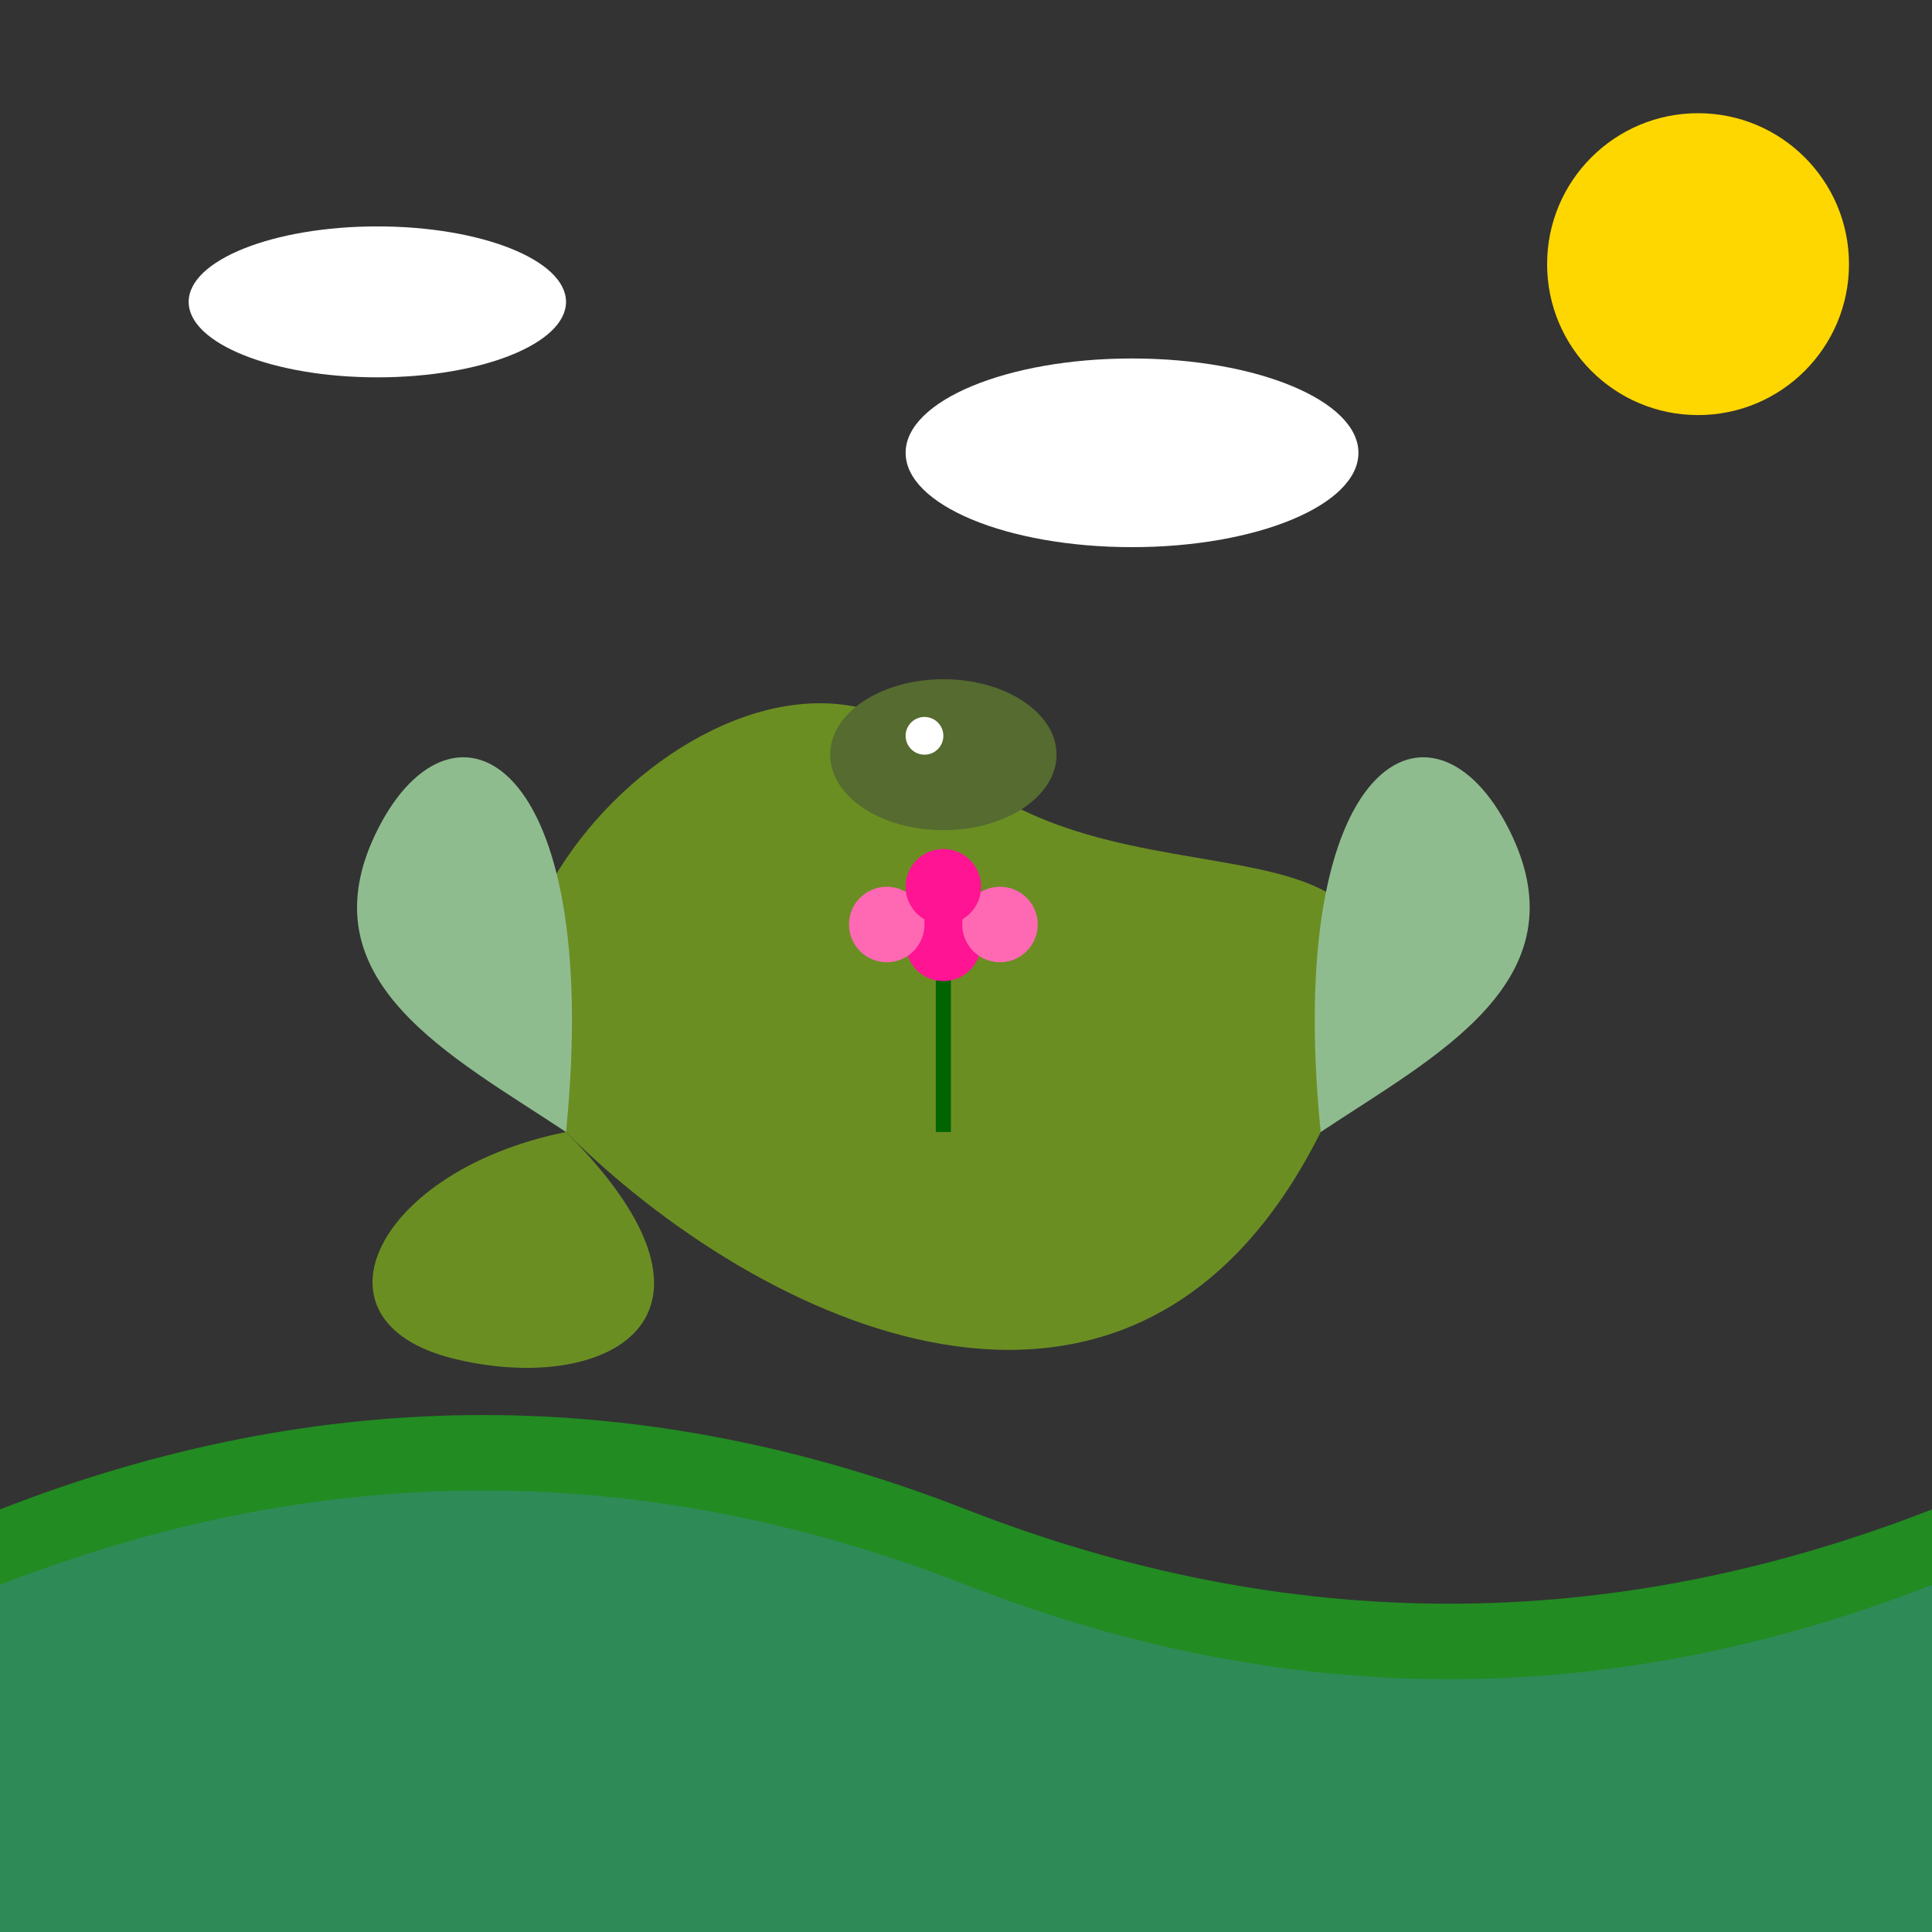 <!--

Generated by DrawGPT.
Free, open source, AI generated images in SVG, PNG, and HTML Canvas format.
https://drawgpt.ai

Created: 2024-12-18T12:49:42+00:00
-->
<svg   viewBox="0 0 512 512" xmlns="http://www.w3.org/2000/svg">
  <rect x="0" y="0" width="512" height="512" fill="#333333" stroke="none"/>
  <title>Dragon Embracing a Rose</title>
  <desc>A whimsical dragon gently cradling a blooming rose, proving even mythical creatures have a soft side!</desc>
  
  <!-- Dragon Body -->
  <path id="dragon-body" class="dragon-body" d="M150,300 C100,250 200,150 250,200 C300,250 400,200 350,300 C300,400 200,350 150,300 Z" fill="#6B8E23">
    <animate attributeName="d" dur="5s" repeatCount="indefinite" 
             values="M150,300 C100,250 200,150 250,200 C300,250 400,200 350,300 C300,400 200,350 150,300 Z;
                     M150,300 C110,260 210,140 260,190 C310,240 410,190 360,290 C310,390 210,340 150,300 Z;
                     M150,300 C100,250 200,150 250,200 C300,250 400,200 350,300 C300,400 200,350 150,300 Z"/>
  </path>
  
  <!-- Dragon Head -->
  <ellipse id="dragon-head" class="dragon-head" cx="250" cy="200" rx="30" ry="20" fill="#556B2F">
    <animate attributeName="ry" dur="5s" repeatCount="indefinite"
             values="20;25;20"/>
  </ellipse>
  
  <!-- Dragon Eye -->
  <circle id="dragon-eye" class="dragon-eye" cx="245" cy="195" r="5" fill="#FFFFFF">
    <animate attributeName="r" dur="5s" repeatCount="indefinite"
             values="5;7;5"/>
  </circle>
  
  <!-- Dragon Wing Left -->
  <path id="dragon-wing-left" class="dragon-wing" d="M150,300 C120,280 80,260 100,220 C120,180 160,200 150,300 Z" fill="#8FBC8F">
    <animateTransform attributeName="transform" attributeType="XML" type="rotate" from="0 150 300" to="15 150 300" dur="5s" repeatCount="indefinite" />
  </path>
  
  <!-- Dragon Wing Right -->
  <path id="dragon-wing-right" class="dragon-wing" d="M350,300 C380,280 420,260 400,220 C380,180 340,200 350,300 Z" fill="#8FBC8F">
    <animateTransform attributeName="transform" attributeType="XML" type="rotate" from="0 350 300" to="-15 350 300" dur="5s" repeatCount="indefinite" />
  </path>
  
  <!-- Dragon Tail -->
  <path id="dragon-tail" class="dragon-tail" d="M150,300 C100,310 80,350 120,360 C160,370 200,350 150,300 Z" fill="#6B8E23">
    <animate attributeName="d" dur="5s" repeatCount="indefinite"
             values="M150,300 C100,310 80,350 120,360 C160,370 200,350 150,300 Z;
                     M150,300 C90,320 70,340 130,350 C190,360 210,340 150,300 Z;
                     M150,300 C100,310 80,350 120,360 C160,370 200,350 150,300 Z"/>
  </path>
  
  <!-- Rose -->
  <g id="rose" class="rose" transform="translate(250,250)">
    <!-- Rose Stem -->
    <line id="rose-stem" class="rose-stem" x1="0" y1="0" x2="0" y2="50" stroke="#006400" stroke-width="4">
      <animateTransform attributeName="transform" attributeType="XML" type="rotate" from="0" to="5" dur="5s" repeatCount="indefinite" />
    </line>
    <!-- Rose Petals -->
    <circle id="rose-petal1" class="rose-petal" cx="0" cy="0" r="10" fill="#FF1493">
      <animateTransform attributeName="transform" attributeType="XML" type="scale" values="1;1.2;1" dur="5s" repeatCount="indefinite" />
    </circle>
    <circle id="rose-petal2" class="rose-petal" cx="15" cy="-5" r="10" fill="#FF69B4">
      <animateTransform attributeName="transform" attributeType="XML" type="scale" values="1;1.2;1" dur="5s" repeatCount="indefinite" />
    </circle>
    <circle id="rose-petal3" class="rose-petal" cx="-15" cy="-5" r="10" fill="#FF69B4">
      <animateTransform attributeName="transform" attributeType="XML" type="scale" values="1;1.2;1" dur="5s" repeatCount="indefinite" />
    </circle>
    <circle id="rose-petal4" class="rose-petal" cx="0" cy="-15" r="10" fill="#FF1493">
      <animateTransform attributeName="transform" attributeType="XML" type="scale" values="1;1.2;1" dur="5s" repeatCount="indefinite" />
    </circle>
  </g>
  
  <!-- Background Elements -->
  <!-- Sun -->
  <circle id="sun" class="sun" cx="450" cy="70" r="40" fill="#FFD700">
    <animate attributeName="r" dur="5s" repeatCount="indefinite" values="40;45;40"/>
  </circle>
  <!-- Clouds -->
  <ellipse id="cloud1" class="cloud" cx="100" cy="80" rx="50" ry="20" fill="#FFFFFF">
    <animateTransform attributeName="transform" attributeType="XML" type="translate" from="-20 0" to="20 0" dur="5s" repeatCount="indefinite" />
  </ellipse>
  <ellipse id="cloud2" class="cloud" cx="300" cy="120" rx="60" ry="25" fill="#FFFFFF">
    <animateTransform attributeName="transform" attributeType="XML" type="translate" from="20 0" to="-20 0" dur="5s" repeatCount="indefinite" />
  </ellipse>
  <!-- Hills -->
  <path id="hill1" class="hill" d="M0,400 Q128,350 256,400 T512,400 L512,512 L0,512 Z" fill="#228B22" />
  <path id="hill2" class="hill" d="M0,420 Q128,370 256,420 T512,420 L512,512 L0,512 Z" fill="#2E8B57" />
</svg>